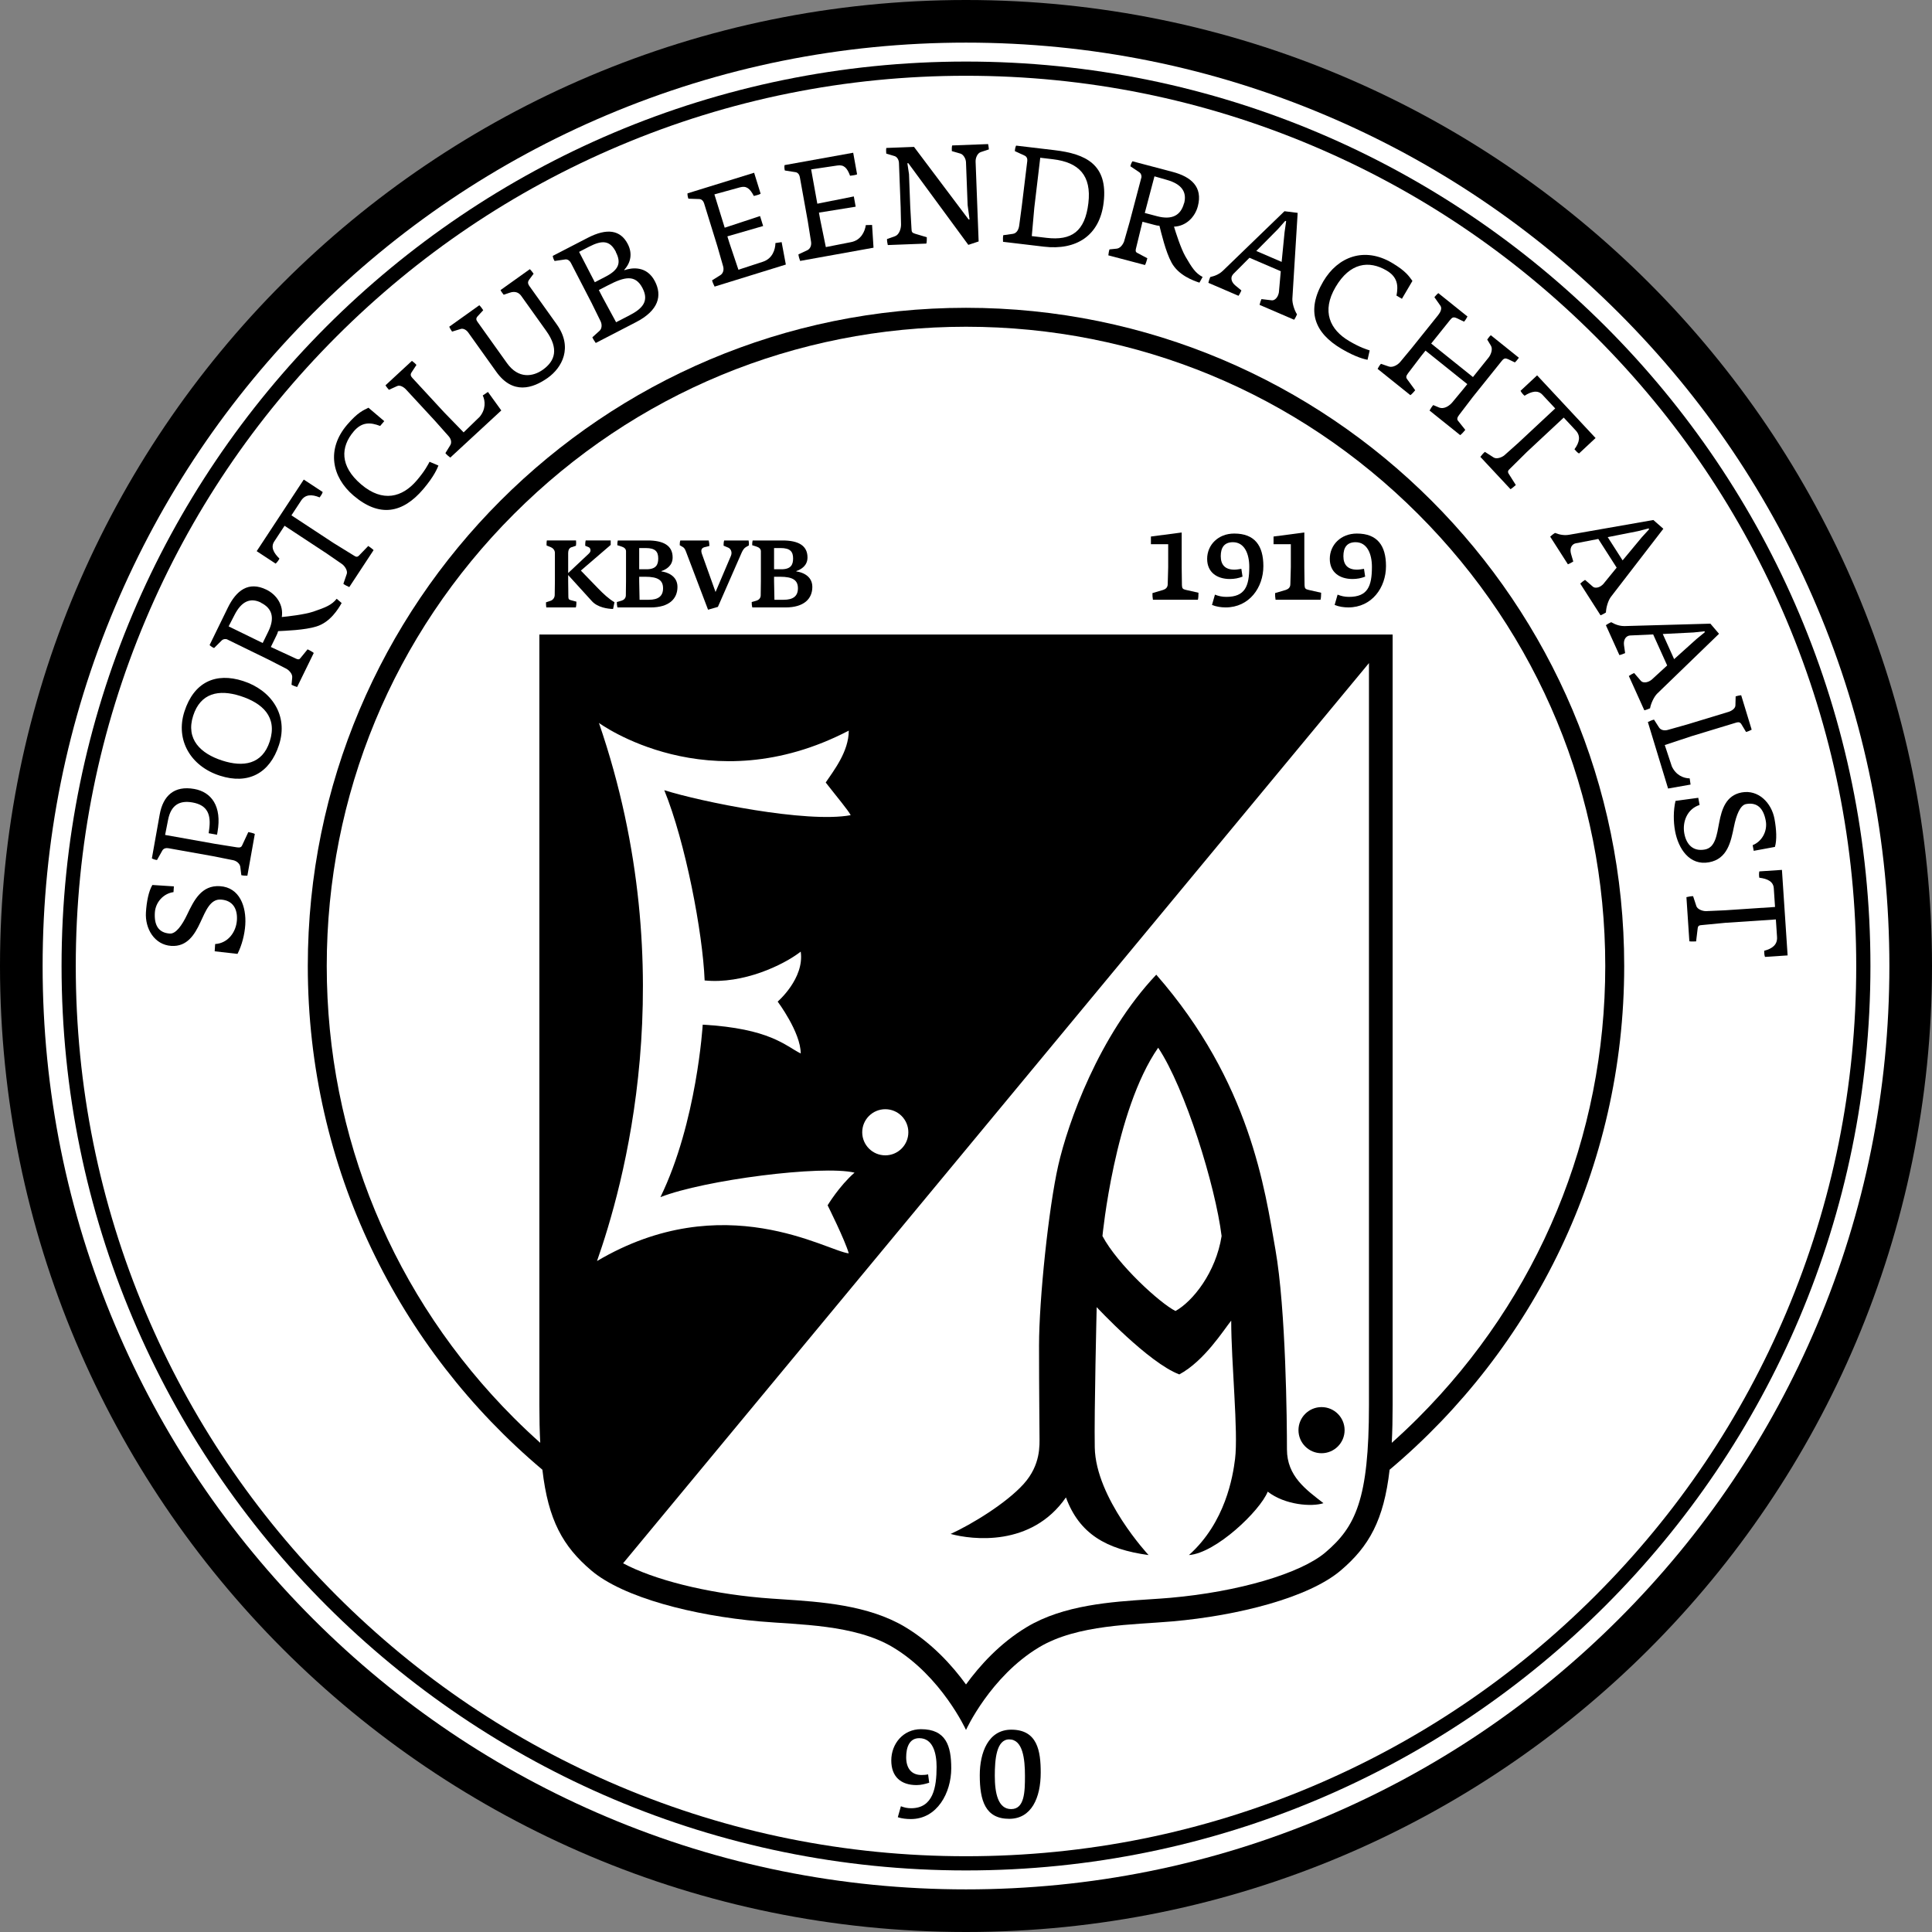 <?xml version="1.0" encoding="utf-8"?>
<!-- Generator: Adobe Illustrator 13.0.0, SVG Export Plug-In . SVG Version: 6.00 Build 14948)  -->
<!DOCTYPE svg PUBLIC "-//W3C//DTD SVG 1.1 Tiny//EN" "http://www.w3.org/Graphics/SVG/1.1/DTD/svg11-tiny.dtd">
<svg version="1.1" baseProfile="tiny" id="Ebene_1" xmlns="http://www.w3.org/2000/svg" xmlns:xlink="http://www.w3.org/1999/xlink"
	 x="0px" y="0px" width="566px" height="566px" viewBox="0 0 566 566" xml:space="preserve">
<rect x="0" y="0" width="566" height="566" fill="#808080" stroke="none"/>
<path d="M283.001,0C126.704,0,0,126.705,0,283.001C0,439.299,126.704,566,283.001,566C439.299,566,566,439.299,566,283.001
	C566,126.705,439.299,0,283.001,0"/>
<path fill="#FFFFFF" d="M283.001,12.487c36.524,0,71.952,7.15,105.293,21.254c32.211,13.624,61.141,33.132,85.989,57.978
	c24.85,24.847,44.355,53.779,57.981,85.989c14.101,33.344,21.249,68.767,21.249,105.294c0,36.524-7.148,71.949-21.249,105.292
	c-13.626,32.211-33.132,61.143-57.981,85.989c-24.849,24.846-53.778,44.354-85.989,57.978
	c-33.341,14.104-68.769,21.252-105.293,21.252s-71.949-7.148-105.292-21.252c-32.213-13.624-61.143-33.132-85.99-57.978
	c-24.849-24.847-44.354-53.778-57.979-85.989c-14.103-33.343-21.253-68.768-21.253-105.292c0-36.527,7.15-71.951,21.253-105.294
	c13.625-32.209,33.13-61.142,57.979-85.989c24.848-24.846,53.777-44.354,85.99-57.978C211.052,19.637,246.477,12.487,283.001,12.487
	"/>
<path d="M283,18.035c-146.337,0-264.965,118.63-264.965,264.966c0,146.334,118.628,264.964,264.965,264.964
	c146.338,0,264.965-118.63,264.965-264.964C547.965,136.665,429.338,18.035,283,18.035"/>
<path fill="#FFFFFF" d="M283,22.197c35.21,0,69.364,6.894,101.514,20.494c31.057,13.133,58.949,31.941,82.902,55.893
	c23.955,23.953,42.76,51.848,55.896,82.902c13.597,32.149,20.491,66.304,20.491,101.515c0,35.21-6.895,69.365-20.491,101.515
	c-13.137,31.057-31.941,58.951-55.896,82.901c-23.953,23.951-51.846,42.758-82.902,55.895
	C352.364,536.905,318.21,543.803,283,543.803s-69.365-6.897-101.514-20.492c-31.058-13.137-58.949-31.943-82.903-55.895
	c-23.952-23.95-42.757-51.845-55.893-82.901C29.091,352.365,22.197,318.21,22.197,283c0-35.211,6.894-69.365,20.493-101.515
	c13.136-31.054,31.94-58.949,55.893-82.902c23.954-23.951,51.846-42.76,82.903-55.893C213.635,29.09,247.79,22.197,283,22.197"/>
<path d="M475.827,282.998c0-106.495-86.329-192.825-192.827-192.825c-106.497,0-192.827,86.331-192.827,192.825
	c0,59.225,26.708,112.203,68.727,147.575c1.702,14.79,6.021,22.457,14.313,29.504c9.408,7.999,30.121,13.235,49.263,14.923
	c11.343,1.003,27.869,0.844,39.133,7.598C275.862,491.155,283,506.81,283,506.81s7.138-15.654,21.392-24.212
	c11.264-6.754,27.79-6.595,39.133-7.598c19.142-1.688,39.854-6.924,49.263-14.923c8.293-7.047,12.611-14.714,14.313-29.503
	C449.119,395.201,475.827,342.223,475.827,282.998z"/>
<path fill="#FFFFFF" d="M407.733,422.692c0.17-3.357,0.254-7.013,0.254-11.034V185.892H158.013v225.767
	c0,4.021,0.083,7.676,0.254,11.032c-2.618-2.344-5.187-4.76-7.691-7.264C115.202,380.054,95.723,333.025,95.723,283
	c0-50.023,19.479-97.052,54.853-132.424c35.372-35.373,82.402-54.854,132.425-54.854c50.025,0,97.056,19.48,132.425,54.854
	c35.372,35.372,54.852,82.401,54.852,132.424c0,50.025-19.479,97.054-54.852,132.427
	C412.921,417.932,410.352,420.348,407.733,422.692z"/>
<path fill="#FFFFFF" d="M401.052,411.658c0,27.632-3.938,35.638-12.756,43.137c-7.296,6.203-25.533,11.544-45.383,13.297
	c-1.862,0.164-3.909,0.298-6.073,0.44c-11.246,0.738-25.244,1.658-36.017,8.122c-7.898,4.741-13.822,11.318-17.823,16.826
	c-4.001-5.508-9.925-12.085-17.823-16.826c-10.772-6.464-24.771-7.384-36.017-8.122c-2.164-0.143-4.211-0.276-6.073-0.44
	c-16.348-1.443-31.596-5.322-40.545-10.11l218.51-263.719V411.658z"/>
<path d="M393.916,418.979c0,3.731-3.027,6.757-6.757,6.757c-3.733,0-6.757-3.025-6.757-6.757c0-3.73,3.023-6.754,6.757-6.754
	C390.889,412.226,393.916,415.249,393.916,418.979"/>
<path fill="#FFFFFF" d="M266.11,331.711c0,3.733-3.025,6.757-6.754,6.757c-3.731,0-6.759-3.023-6.759-6.757
	c0-3.729,3.027-6.755,6.759-6.755C263.085,324.956,266.11,327.982,266.11,331.711"/>
<path fill="#FFFFFF" d="M175.466,211.791c0,0,32.093,23.646,73.191,2.252c0,6.195-4.503,11.824-6.755,15.2
	c3.236,4.162,6.614,8.166,7.318,9.572c-12.926,2.395-43.915-3.941-54.614-7.32c6.195,15.202,11.263,41.664,11.825,55.74
	c11.261,1.124,23.084-4.502,28.149-8.444c1.127,7.879-6.755,14.636-6.755,14.636s6.755,9.009,6.755,15.203
	c-4.502-2.253-9.007-7.322-28.712-8.446c0,0-1.691,28.574-12.389,50.529c12.951-5.065,47.295-9.428,56.866-7.176
	c-4.506,3.939-7.884,9.57-7.884,9.57s5.068,10.136,6.194,14.074c-6.194-0.561-36.596-19.705-73.755,2.253
	C182.223,348.603,200.802,285.546,175.466,211.791"/>
<path d="M377.026,424.61c0-7.883-0.282-40.959-3.381-58.555c-3.089-17.563-7.317-48.98-34.905-80.51
	c-16.89,17.876-25.897,43.492-28.715,55.877c-2.813,12.391-5.628,39.271-5.628,52.786c0,13.51,0.138,24.067,0.138,26.601
	c0,2.535,0.425,8.304-4.643,13.937c-5.067,5.631-15.203,11.822-21.396,14.64c6.193,1.685,23.646,3.935,33.782-10.7
	c3.943,10.7,11.824,15.2,24.209,16.89c0,0-15.482-16.609-15.764-31.527c-0.192-10.133,0.563-41.103,0.563-41.103
	s15.2,16.329,24.207,19.706c7.32-3.939,12.951-12.946,15.203-15.764c0,12.387,2.112,32.653,1.126,40.538
	c-0.644,5.151-2.813,18.579-13.511,28.149c7.88-0.563,20.829-12.951,23.081-18.577c5.067,3.939,12.953,4.5,16.327,3.374
	C382.655,436.433,377.026,432.493,377.026,424.61 M344.371,384.072c-4.505-2.253-16.891-13.512-21.395-21.956
	c0,0,3.516-36.737,16.324-55.176c7.885,11.822,16.754,40.396,18.583,55.176C356.192,372.813,349.436,381.257,344.371,384.072"/>
<path d="M179.606,178.401c-1.526-0.026-4.523-0.417-6.217-2.304l-6.938-7.632v1.693l0.056,4.718c0.027,0.61,0.137,0.779,0.611,0.915
	l1.747,0.473c0,0.469,0,1.138-0.167,1.692h-8.657c-0.085-0.554-0.085-0.998-0.085-1.499l1.333-0.445
	c0.61-0.195,1.192-0.805,1.221-1.664l0.056-4.105v-8.272c0-0.833-0.64-1.443-1.193-1.665l-1.248-0.501
	c0-0.471-0.029-0.968,0.084-1.469h8.544c0.058,0.61,0.058,1.111-0.026,1.552l-1.275,0.417c-0.777,0.222-0.999,1.055-0.999,1.691
	v5.885l6.049-5.689c0.334-0.306,0.497-0.64,0.497-0.945c0-0.441-0.219-0.832-0.551-0.942l-1.001-0.417c0-0.498,0-0.998,0.139-1.552
	h7.328v1.303l-8.743,7.521l5.078,5.245c1.471,1.526,3.108,3.051,4.773,4.025L179.606,178.401z"/>
<path d="M190.589,177.957h-9.712c-0.139-0.554-0.165-1.027-0.165-1.582l1.359-0.39c0.663-0.194,1.246-0.693,1.276-1.526l0.053-4.217
	v-8.741c0-0.779-0.666-1.167-1.247-1.359l-1.303-0.417c0-0.584,0.026-0.972,0.136-1.387h8.771c4.579,0,7.298,1.469,7.298,4.968
	c0,2.414-1.83,3.495-3.275,3.995v0.11c1.445,0.168,4.691,1.14,4.691,4.525C198.471,175.403,196.057,177.957,190.589,177.957
	 M189.147,160.556h-1.887v6.218h2.136c2.858,0,3.441-1.387,3.441-3.164C192.837,161.638,192.033,160.556,189.147,160.556
	 M189.008,168.964h-1.748v1.333l0.11,5.412h2.719c2.748,0,4.164-1.055,4.164-3.358C194.253,170.02,192.837,168.964,189.008,168.964"
	/>
<path d="M218.559,160.251c-0.557,0.306-0.942,0.916-1.25,1.582l-6.992,15.958l-2.886,0.832l-6.411-16.874
	c-0.223-0.554-0.388-1.111-0.944-1.471l-0.943-0.554c0-0.471,0.027-0.942,0.166-1.387h8.326c0.139,0.527,0.194,1.081,0.194,1.609
	c-0.221,0.083-1.442,0.362-1.442,0.362c-0.944,0.249-1.083,0.971-0.752,1.942l3.999,11.181l4.496-10.573
	c0.498-1.165-0.112-2.136-0.75-2.412l-1.389-0.583c0-0.445,0-0.999,0.169-1.526h7.158c0.109,0.499,0.109,0.916,0.084,1.443
	L218.559,160.251z"/>
<path d="M230.099,177.957h-9.713c-0.139-0.554-0.165-1.027-0.165-1.582l1.359-0.39c0.664-0.194,1.246-0.693,1.276-1.526l0.054-4.217
	v-8.741c0-0.779-0.666-1.167-1.247-1.359l-1.304-0.417c0-0.584,0.026-0.972,0.137-1.387h8.77c4.579,0,7.298,1.469,7.298,4.968
	c0,2.414-1.83,3.495-3.273,3.995v0.11c1.443,0.168,4.69,1.14,4.69,4.525C237.981,175.403,235.566,177.957,230.099,177.957
	 M228.656,160.556h-1.886v6.218h2.135c2.859,0,3.441-1.387,3.441-3.164C232.346,161.638,231.542,160.556,228.656,160.556
	 M228.517,168.964h-1.747v1.333l0.109,5.412h2.719c2.748,0,4.164-1.055,4.164-3.358C233.762,170.02,232.346,168.964,228.517,168.964
	"/>
<path d="M350.938,175.696h-13.176c-0.102-0.554-0.172-1.456-0.139-1.943l3.156-0.935c0.729-0.242,1.318-0.727,1.318-1.698
	l0.137-4.994v-6.69h-5.061v-2.256l9.014-1.18v10.162l0.07,5.27c0.035,0.936,0.24,1.178,1.178,1.386l3.674,0.832
	C351.109,174.24,351.078,175.211,350.938,175.696"/>
<path d="M359.09,177.948c-1.352,0-2.775-0.206-4.023-0.726l0.865-3.018c1.043,0.417,2.082,0.659,3.33,0.659
	c5.445,0,6.727-3.051,6.727-8.805c0-3.78-1.387-7.213-4.785-7.213c-2.531,0-3.57,1.56-3.57,4.09c0,2.498,1.248,3.952,3.986,3.952
	c0.697,0,1.391-0.136,2.047-0.241l0.346,2.287c-1.143,0.451-2.357,0.693-3.709,0.693c-3.744,0-6.656-1.94-6.656-5.894
	c0-4.091,3.225-7.422,7.939-7.422c6,0,8.531,3.539,8.531,9.537C370.117,172.161,365.953,177.948,359.09,177.948"/>
<path d="M386.869,175.696h-13.178c-0.104-0.554-0.172-1.456-0.139-1.943l3.154-0.935c0.729-0.242,1.318-0.727,1.318-1.698
	l0.141-4.994v-6.69H373.1v-2.256l9.016-1.18v10.162l0.068,5.27c0.037,0.936,0.246,1.178,1.184,1.386l3.672,0.832
	C387.039,174.24,387.006,175.211,386.869,175.696"/>
<path d="M395.018,177.948c-1.354,0-2.773-0.206-4.021-0.726l0.867-3.018c1.041,0.417,2.08,0.659,3.326,0.659
	c5.447,0,6.73-3.051,6.73-8.805c0-3.78-1.389-7.213-4.785-7.213c-2.533,0-3.572,1.56-3.572,4.09c0,2.498,1.25,3.952,3.986,3.952
	c0.693,0,1.387-0.136,2.049-0.241l0.342,2.287c-1.141,0.451-2.355,0.693-3.707,0.693c-3.746,0-6.656-1.94-6.656-5.894
	c0-4.091,3.223-7.422,7.939-7.422c6,0,8.527,3.539,8.527,9.537C406.043,172.161,401.883,177.948,395.018,177.948"/>
<path d="M266.848,532.913c-1.264,0-2.67-0.143-3.826-0.539c0.29-1.085,0.578-2.13,0.905-3.212c1.045,0.394,1.911,0.578,2.993,0.578
	c6.456,0,7.465-6.096,7.465-12.12c0-3.823-0.973-8.404-5.085-8.404c-2.886,0-3.825,2.668-3.825,5.591
	c0,3.247,1.553,5.197,4.475,5.197c0.648,0,1.298-0.04,1.948-0.185c0.107,0.793,0.216,1.659,0.323,2.454
	c-1.188,0.359-2.381,0.686-3.713,0.686c-4.546,0-7.397-2.419-7.397-7.215c0-4.942,3.536-9.162,8.693-9.162
	c7.323,0,8.873,4.833,8.873,11.472C278.677,525.196,274.565,532.913,266.848,532.913"/>
<path d="M295.656,532.843c-7,0-8.623-5.337-8.623-12.769c0-6.639,2.49-13.348,9.236-13.348c7.682,0,8.619,6.274,8.619,12.589
	C304.889,526.673,302.186,532.843,295.656,532.843 M295.656,509.575c-3.75,0-4.219,5.843-4.219,10.644
	c0,5.085,0.938,9.773,4.795,9.773c3.934,0,4.041-5.085,4.041-9.738C300.273,515.311,299.662,509.575,295.656,509.575"/>
<path d="M71.858,270.931c-0.181,2.811-0.994,6.022-2.282,8.519l-6.683-0.755l0.139-2.128c3.803-0.237,6.152-3.549,6.375-7.004
	c0.21-3.249-1.156-5.795-4.688-6.023c-3.092-0.2-4.398,3.184-6.037,6.704c-1.637,3.524-3.849,7.169-8.504,6.867
	c-4.937-0.318-7.735-5.051-7.423-9.867c0.2-3.132,0.799-6.157,1.883-7.981l6.302,0.408l-0.109,1.684
	c-3.008,0.411-5.271,3.007-5.463,5.974c-0.234,3.613,0.987,5.953,4.398,6.171c1.726,0.11,3.539-2.352,5.078-5.599
	c1.954-4.065,4.142-8.637,9.601-8.286C70.228,259.982,72.2,265.632,71.858,270.931"/>
<path d="M63.715,243.79l-0.134,0.75l-2.454-0.438l0.137-0.995c0.616-4.385-0.389-7.223-4.863-8.018
	c-3.683-0.658-6.282,0.633-7.153,5.056l-0.878,4.46l14.613,2.605l6.435,1.025c0.798,0.101,1.256,0.06,1.541-0.625l1.791-3.845
	c0.356,0.062,1.496,0.307,1.905,0.543l-2.183,12.236c-0.615,0.012-1.262-0.021-1.77-0.153l-0.302-2.423
	c-0.117-0.959-1.113-1.792-2.181-1.983l-5.877-1.17l-13.027-2.324c-0.635-0.114-1.396,0.037-1.753,0.669L46,251.946
	c-0.323-0.017-1.03-0.184-1.509-0.474l2.289-12.828c0.988-5.543,4.263-8.554,10.122-7.511
	C61.893,232.024,65.078,236.146,63.715,243.79"/>
<path d="M81.746,218.204c-2.705,8.386-9.061,11.706-17.333,9.038c-8.577-2.765-13.07-10.47-10.389-18.781
	c2.802-8.692,9.214-11.526,17.179-8.96C79.55,202.192,84.535,209.547,81.746,218.204 M56.594,209.67
	c-2.237,6.933,2.207,11.113,8.527,13.15c6.127,1.975,11.718,1.158,13.902-5.621c2.324-7.201-2.171-11.227-8.565-13.289
	C64.061,201.849,58.729,203.048,56.594,209.67"/>
<path d="M100.09,176.661c-0.974,1.716-3.329,5.626-7.383,6.87c-3.391,1.074-9.162,1.256-11.229,1.367
	c-0.209,0.705-0.209,0.705-0.581,1.463l-1.551,3.179l7.373,3.421c0.611,0.3,0.989,0.26,1.274-0.139l2.115-2.592
	c0.327,0.158,1.484,0.725,1.81,1.063l-4.872,9.976c-0.576-0.191-1.189-0.402-1.642-0.668l0.197-2.053
	c0.116-0.974-0.63-1.917-1.572-2.556l-5.297-2.72l-12.291-6.002c-0.488-0.104-1.044-0.061-1.454,0.32l-2.263,2.254
	c-0.308-0.105-0.938-0.459-1.321-0.87l5.329-10.915c2.489-5.099,6.077-7.865,11.319-5.307c2.928,1.428,5.061,4.484,4.502,8.014
	c1.833-0.179,6.611-0.709,9.231-1.58c3.55-1.219,5.362-1.904,6.854-3.769L100.09,176.661z M76.432,176.526
	c-3.109-1.519-5.688-0.36-7.72,3.617l-1.732,3.363l9.978,4.87l1.642-3.361c1.942-3.977,1.178-6.81-2.186-8.454L76.432,176.526z"/>
<path d="M94.541,144.143c-0.153,0.525-0.484,1.031-0.895,1.578c-2.349-0.967-4.225-0.899-5.439,0.949l-2.828,4.304l12.303,8.088
	l5.825,3.592c0.774,0.509,1.122,0.641,1.675,0.092l2.704-2.798c0.304,0.201,1.257,0.874,1.56,1.219l-7.118,10.824
	c-0.571-0.229-1.32-0.629-1.735-0.949l0.996-2.908c0.308-0.904-0.528-2.273-1.414-2.903l-4.505-3.107l-12.304-8.093l-3.026,4.607
	c-1.084,1.646-0.18,3.348,1.524,5c-0.175,0.413-0.695,1.129-1.116,1.478l-5.547-3.646l13.794-20.976L94.541,144.143z"/>
<path d="M124.01,143.28c-6.069,7.145-12.849,8.354-20.423,1.92c-6.438-5.47-7.959-13.621-1.942-20.706
	c3.203-3.771,4.871-4.307,6.294-5.05l4.632,3.932l-1.2,1.411c-2.827-1.082-5.325-1.25-7.747,1.602
	c-3.853,4.538-4.139,10.155,2.208,15.544c6.286,5.34,12.04,3.789,16.283-1.21c2.449-2.882,3.254-4.574,3.725-5.442l2.602,1.103
	C128.159,137.093,127.24,139.48,124.01,143.28"/>
<path d="M146.858,120.246l-14.945,13.811c-0.498-0.36-1.103-0.896-1.428-1.308l1.399-2.279c0.543-0.833,0.247-1.925-0.491-2.723
	l-3.954-4.452l-8.489-9.187c-0.654-0.709-1.767-1.378-2.578-1.012l-2.433,1.098c-0.247-0.266-0.791-0.914-1.001-1.32l7.737-7.152
	c0.5,0.361,0.996,0.78,1.321,1.192l-1.091,1.664c-0.634,0.914-0.876,1.303-0.057,2.189l9.254,10.016l5.718,5.887l4.734-4.595
	c1.765-2.178,1.658-4.544,0.873-6.227l1.52-1.022L146.858,120.246z"/>
<path d="M155.058,81.889c-0.308,0.467-0.649,0.958,0.051,1.939l7.972,11.166c4.887,6.842,1.505,12.765-2.588,15.687
	c-4.486,3.203-10.313,4.942-15.082-1.738l-8.252-11.555c-0.513-0.723-1.434-1.25-2.164-1.024l-2.555,0.785
	c-0.208-0.298-0.668-1.006-0.825-1.438l8.806-6.287c0.449,0.422,0.869,1.011,1.14,1.459l-1.587,1.724
	c-0.558,0.599-0.546,1.034-0.102,1.656l8.65,12.113c3.364,4.716,7.641,3.985,10.52,1.93c3.569-2.548,4.739-6.101,1-11.34
	l-7.34-10.28c-0.562-0.786-1.612-1.568-3.424-0.918l-1.711,0.579c-0.212-0.295-0.768-0.936-0.926-1.367l8.576-6.121
	c0.452,0.419,0.8,0.912,1.105,1.337L155.058,81.889z"/>
<path d="M186.323,94.381l-11.794,6.098c-0.349-0.501-0.79-1.177-0.995-1.661l2.1-1.901c0.71-0.638,0.785-1.81,0.304-2.828
	l-2.628-5.345l-6.08-11.759c-0.293-0.57-0.913-1.067-1.595-0.986l-3.16,0.458c-0.184-0.267-0.482-0.928-0.543-1.487l10.222-5.284
	c5.718-2.958,9.633-2.305,11.758,1.802c1.439,2.789,0.882,5.477-1.033,7.555l0.055,0.108c2.149-0.75,6.532-1.385,8.933,3.261
	C194.026,86.593,193.006,90.926,186.323,94.381 M180.449,73.819c-1.735-3.361-3.933-3.581-7.9-1.529l-2.897,1.496l4.604,8.9
	l3.178-1.644c4.109-2.126,4.496-4.272,2.979-7.203L180.449,73.819z M178.152,83.568l-2.716,1.404l1.126,2.182l3.933,7.25l3.93-2.032
	c3.609-1.865,5.848-4.021,3.815-7.951C186.134,80.346,183.011,81.055,178.152,83.568"/>
<path d="M230.219,77.506l-20.869,6.456c-0.292-0.54-0.62-1.324-0.737-1.836l2.399-1.499c0.854-0.519,1.145-1.619,0.811-2.694
	l-1.654-5.763l-3.9-12.606c-0.191-0.614-0.674-1.223-1.4-1.25l-3.189-0.108c-0.135-0.297-0.309-1-0.273-1.559l19.523-6.039
	l1.905,6.149c-0.455,0.309-1.567,0.527-1.99,0.656c-1.136-2.174-2.171-3.076-4.105-2.518l-7.448,2.051l3.018,9.762l10.355-3.414
	l0.904,2.919l-10.475,3.029l0.582,1.885l2.654,7.895l7.151-2.337c2.832-0.918,3.652-3.573,3.695-5.482l1.813-0.266L230.219,77.506z"
	/>
<path d="M255.906,72.568l-21.496,3.873c-0.224-0.574-0.454-1.389-0.506-1.911l2.563-1.198c0.905-0.407,1.331-1.464,1.13-2.573
	l-0.943-5.919l-2.339-12.984c-0.116-0.633-0.521-1.294-1.236-1.412l-3.155-0.495c-0.095-0.308-0.186-1.028-0.08-1.578l20.107-3.623
	l1.142,6.333c-0.488,0.253-1.614,0.331-2.055,0.41c-0.861-2.296-1.778-3.316-3.765-2.999l-7.643,1.132l1.812,10.056l10.69-2.133
	l0.543,3.007l-10.762,1.737l0.349,1.94l1.673,8.158l7.381-1.453c2.924-0.568,4.059-3.102,4.332-4.99l1.832-0.044L255.906,72.568z"/>
<path d="M287.357,44.542c-0.993,0.32-1.588,1.67-1.544,2.836l0.89,23.358l-3.021,0.999l-17.579-23.928l-0.281,0.009l0.481,3.204
	l0.363,9.526l0.365,6.431c0.037,0.964,0.128,1.202,1.023,1.488l3.462,1.037c0.013,0.361,0.011,1.408-0.133,1.857l-11.293,0.43
	c-0.145-0.598-0.248-1.239-0.23-1.763l2.304-0.811c1.234-0.41,1.813-2.164,1.803-3.451l-0.113-5.109l-0.494-12.905
	c-0.031-0.885-0.506-1.752-1.242-2.008l-2.482-0.749c-0.016-0.362-0.089-1.206,0.017-1.651l8.119-0.309l15.985,21.252l0.284-0.011
	l-0.564-4.204l-0.479-12.542c-0.037-1.008-0.727-2.228-1.584-2.517l-2.563-0.748c-0.016-0.362-0.046-1.207,0.097-1.656l10.534-0.399
	c0.101,0.599,0.2,1.039,0.218,1.561L287.357,44.542z"/>
<path d="M305.831,72.265l-11.98-1.424c-0.051-0.611-0.035-1.42,0.064-1.936l2.806-0.395c1.11-0.154,1.72-1.214,1.878-2.533
	l0.745-5.582l1.61-13.256c0.076-0.64-0.17-1.279-0.788-1.552l-2.845-1.31c0-0.325,0.096-1.123,0.359-1.619l11.265,1.336
	c9.105,1.08,15.703,4.172,14.385,15.317C322.167,69.096,315.259,73.382,305.831,72.265 M308.505,46.656l-3.754-0.445l-1.743,14.658
	l-0.736,8.298l4.313,0.512c7.35,0.87,11.28-1.862,12.266-10.171C319.807,51.439,316.097,47.558,308.505,46.656"/>
<path d="M351.383,82.805c-1.876-0.62-6.171-2.169-8.178-5.903c-1.718-3.117-3.02-8.745-3.533-10.754
	c-0.731-0.066-0.731-0.066-1.545-0.283l-3.423-0.903l-1.921,7.9c-0.171,0.661-0.063,1.023,0.386,1.225l2.955,1.57
	c-0.094,0.351-0.419,1.597-0.688,1.981l-10.737-2.832c0.076-0.603,0.163-1.248,0.336-1.745l2.053-0.207
	c0.977-0.074,1.757-0.992,2.2-2.04l1.638-5.726l3.489-13.227c0.007-0.498-0.142-1.037-0.593-1.364l-2.653-1.781
	c0.043-0.323,0.266-1.014,0.597-1.468l11.745,3.103c5.486,1.447,8.901,4.428,7.412,10.07c-0.832,3.15-3.414,5.839-6.986,5.979
	c0.532,1.762,1.985,6.349,3.351,8.748c1.89,3.245,2.911,4.888,5.034,5.989L351.383,82.805z M346.902,59.568
	c0.885-3.345-0.756-5.651-5.052-6.866l-3.637-1.043l-2.834,10.734l3.62,0.956c4.276,1.13,6.909-0.174,7.868-3.791L346.902,59.568z"
	/>
<path d="M379.129,93.67l-10.125-4.357c0.126-0.603,0.331-1.172,0.552-1.69l2.957,0.352c0.783,0.119,1.518-0.571,1.882-1.42
	c0.146-0.334,0.219-0.609,0.274-0.938l0.547-6.156l-9.165-3.944l-4.769,4.778l-0.367,0.542c-0.365,0.852-0.072,1.897,0.989,2.791
	l1.778,1.466c-0.141,0.333-0.562,1.204-0.85,1.564l-8.829-3.802c0.125-0.6,0.345-1.21,0.551-1.688
	c1.604-0.362,2.776-0.955,3.748-1.893L376.3,61.881l3.866,0.483l-1.554,25.172c-0.051,1.246,0.532,3.25,1.362,4.57
	C379.833,92.44,379.415,93.311,379.129,93.67 M376.329,68.025l0.461-3.215l-0.257-0.111l-2.132,2.409l-6.357,6.419l7.429,3.196
	L376.329,68.025z"/>
<path d="M393.074,102.23c-8.082-4.748-10.438-11.218-5.408-19.785c4.28-7.284,12.047-10.185,20.063-5.479
	c4.263,2.507,5.08,4.057,6.057,5.333l-3.078,5.235l-1.593-0.937c0.577-2.971,0.314-5.458-2.913-7.351
	c-5.133-3.017-10.714-2.331-14.933,4.848c-4.179,7.111-1.657,12.51,4,15.83c3.257,1.917,5.063,2.416,5.998,2.732l-0.635,2.75
	C399.882,105.249,397.375,104.757,393.074,102.23"/>
<path d="M427.778,127.476l-8.977-7.201c0.286-0.545,0.724-1.222,1.083-1.605l1.619,0.68c1.652,0.706,3.307-0.649,4.037-1.559
	l3.085-3.717l1.234-1.538l-12.241-9.818l-1.232,1.538l-3.903,5.123c-0.573,0.778-0.642,1.187-0.243,1.715l2.357,3.231
	c-0.226,0.283-1.012,1.202-1.415,1.444l-9.601-7.705c0.282-0.544,0.621-1.097,0.982-1.479l2.346,0.802
	c1.157,0.36,2.635-0.52,3.366-1.43l3.287-3.966l7.751-9.668c0.705-0.877,1.214-1.963,0.668-2.761l-1.76-2.498
	c0.227-0.283,0.785-0.917,1.155-1.187l8.535,6.846c-0.281,0.547-0.644,1.131-1.006,1.512l-2.083-1
	c-1.024-0.459-1.375-0.278-2.006,0.507l-5.537,6.904l12.241,9.818l4.605-5.744c0.63-0.787,1.282-2.432,0.653-3.449l-1.083-1.799
	c0.226-0.281,0.69-0.992,1.06-1.262l8.224,6.597c-0.403,0.501-0.773,1.029-1.195,1.363l-1.934-0.932
	c-0.812-0.343-1.213-0.355-1.891,0.492l-8.511,10.607l-3.928,5.154c-0.604,0.755-0.74,1.313-0.408,1.734l2.158,2.71
	C429.043,126.222,428.179,127.232,427.778,127.476"/>
<path d="M462.586,132.856c-0.476-0.274-0.889-0.717-1.324-1.242c1.494-2.056,1.871-3.893,0.363-5.512l-3.513-3.764l-10.769,10.044
	l-4.865,4.813c-0.677,0.631-0.886,0.937-0.481,1.607l2.077,3.289c-0.265,0.245-1.145,1.012-1.55,1.225l-8.838-9.471
	c0.359-0.5,0.922-1.135,1.333-1.464l2.587,1.656c0.812,0.511,2.333,0.022,3.158-0.689l4.081-3.642l10.77-10.048l-3.762-4.029
	c-1.342-1.441-3.213-0.964-5.219,0.302c-0.36-0.267-0.938-0.941-1.174-1.436l4.853-4.528l17.125,18.357L462.586,132.856z"/>
<path d="M468.895,180.256l-5.945-9.284c0.444-0.426,0.931-0.787,1.407-1.088l2.251,1.952c0.581,0.533,1.577,0.374,2.355-0.125
	c0.305-0.197,0.521-0.381,0.747-0.624l3.906-4.792l-5.378-8.403l-6.631,1.283c-0.213,0.042-0.437,0.139-0.606,0.249
	c-0.78,0.498-1.124,1.528-0.745,2.862l0.65,2.212c-0.304,0.194-1.14,0.682-1.578,0.818l-5.184-8.097
	c0.443-0.428,0.963-0.809,1.401-1.091c1.531,0.599,2.836,0.766,4.167,0.535l24.654-4.32l2.93,2.564l-15.389,19.981
	c-0.745,1.002-1.384,2.988-1.434,4.549C470.165,179.632,469.332,180.121,468.895,180.256 M480.943,157.446l2.19-2.405l-0.153-0.235
	l-3.118,0.801l-8.861,1.754l4.362,6.812L480.943,157.446z"/>
<path d="M481.722,208.086l-4.537-10.046c0.501-0.36,1.034-0.645,1.547-0.877l1.945,2.256c0.495,0.617,1.504,0.601,2.349,0.221
	c0.331-0.148,0.57-0.301,0.832-0.508l4.559-4.179l-4.104-9.093l-6.748,0.308c-0.218,0.01-0.452,0.075-0.639,0.155
	c-0.839,0.383-1.33,1.354-1.151,2.728l0.323,2.284c-0.33,0.148-1.228,0.509-1.68,0.58l-3.957-8.765
	c0.501-0.357,1.072-0.662,1.549-0.874c1.425,0.812,2.691,1.168,4.041,1.134l25.025-0.702l2.53,2.964L485.48,203.21
	c-0.88,0.885-1.806,2.759-2.08,4.295C483.073,207.653,482.174,208.015,481.722,208.086 M496.953,187.26l2.511-2.061l-0.119-0.257
	l-3.198,0.343l-9.021,0.452l3.327,7.369L496.953,187.26z"/>
<path d="M488.684,231.01l-5.924-19.479c0.541-0.291,1.288-0.6,1.799-0.714l1.443,2.254c0.511,0.851,1.626,1.062,2.665,0.744
	l5.735-1.617l11.968-3.64c0.926-0.282,2.013-0.993,2.037-1.884l0.072-2.667c0.345-0.106,1.165-0.314,1.621-0.325l3.071,10.083
	c-0.542,0.291-1.136,0.557-1.649,0.668l-1.025-1.708c-0.543-0.968-0.789-1.357-1.941-1.005l-13.051,3.967l-7.795,2.58l2.076,6.268
	c1.194,2.54,3.37,3.474,5.227,3.498l0.258,1.814L488.684,231.01z"/>
<path d="M490.727,243.451c-0.515-2.772-0.509-6.087,0.131-8.822l6.668-0.904l0.385,2.097c-3.629,1.161-5.102,4.95-4.474,8.356
	c0.594,3.203,2.541,5.341,6.023,4.697c3.048-0.561,3.487-4.162,4.214-7.979c0.729-3.816,1.982-7.894,6.569-8.741
	c4.867-0.898,8.74,3.012,9.616,7.758c0.568,3.086,0.729,6.167,0.125,8.2l-6.212,1.147l-0.31-1.659
	c2.82-1.134,4.379-4.205,3.841-7.132c-0.657-3.563-2.411-5.531-5.776-4.91c-1.701,0.313-2.856,3.148-3.555,6.672
	c-0.904,4.421-1.91,9.396-7.288,10.385C494.987,253.668,491.69,248.67,490.727,243.451"/>
<path d="M517.075,280.338c-0.194-0.51-0.234-1.112-0.238-1.797c2.456-0.648,3.911-1.833,3.764-4.042l-0.342-5.14l-14.693,0.977
	l-6.815,0.656c-0.922,0.06-1.279,0.16-1.39,0.937l-0.47,3.863c-0.359,0.021-1.527,0.062-1.974-0.03l-0.861-12.932
	c0.595-0.161,1.432-0.293,1.957-0.289l0.959,2.922c0.302,0.906,1.795,1.493,2.879,1.461l5.47-0.241l14.696-0.978l-0.368-5.501
	c-0.125-1.964-1.878-2.778-4.234-3.066c-0.11-0.436-0.127-1.321-0.001-1.854l6.625-0.441l1.664,25.055L517.075,280.338z"/>
</svg>
